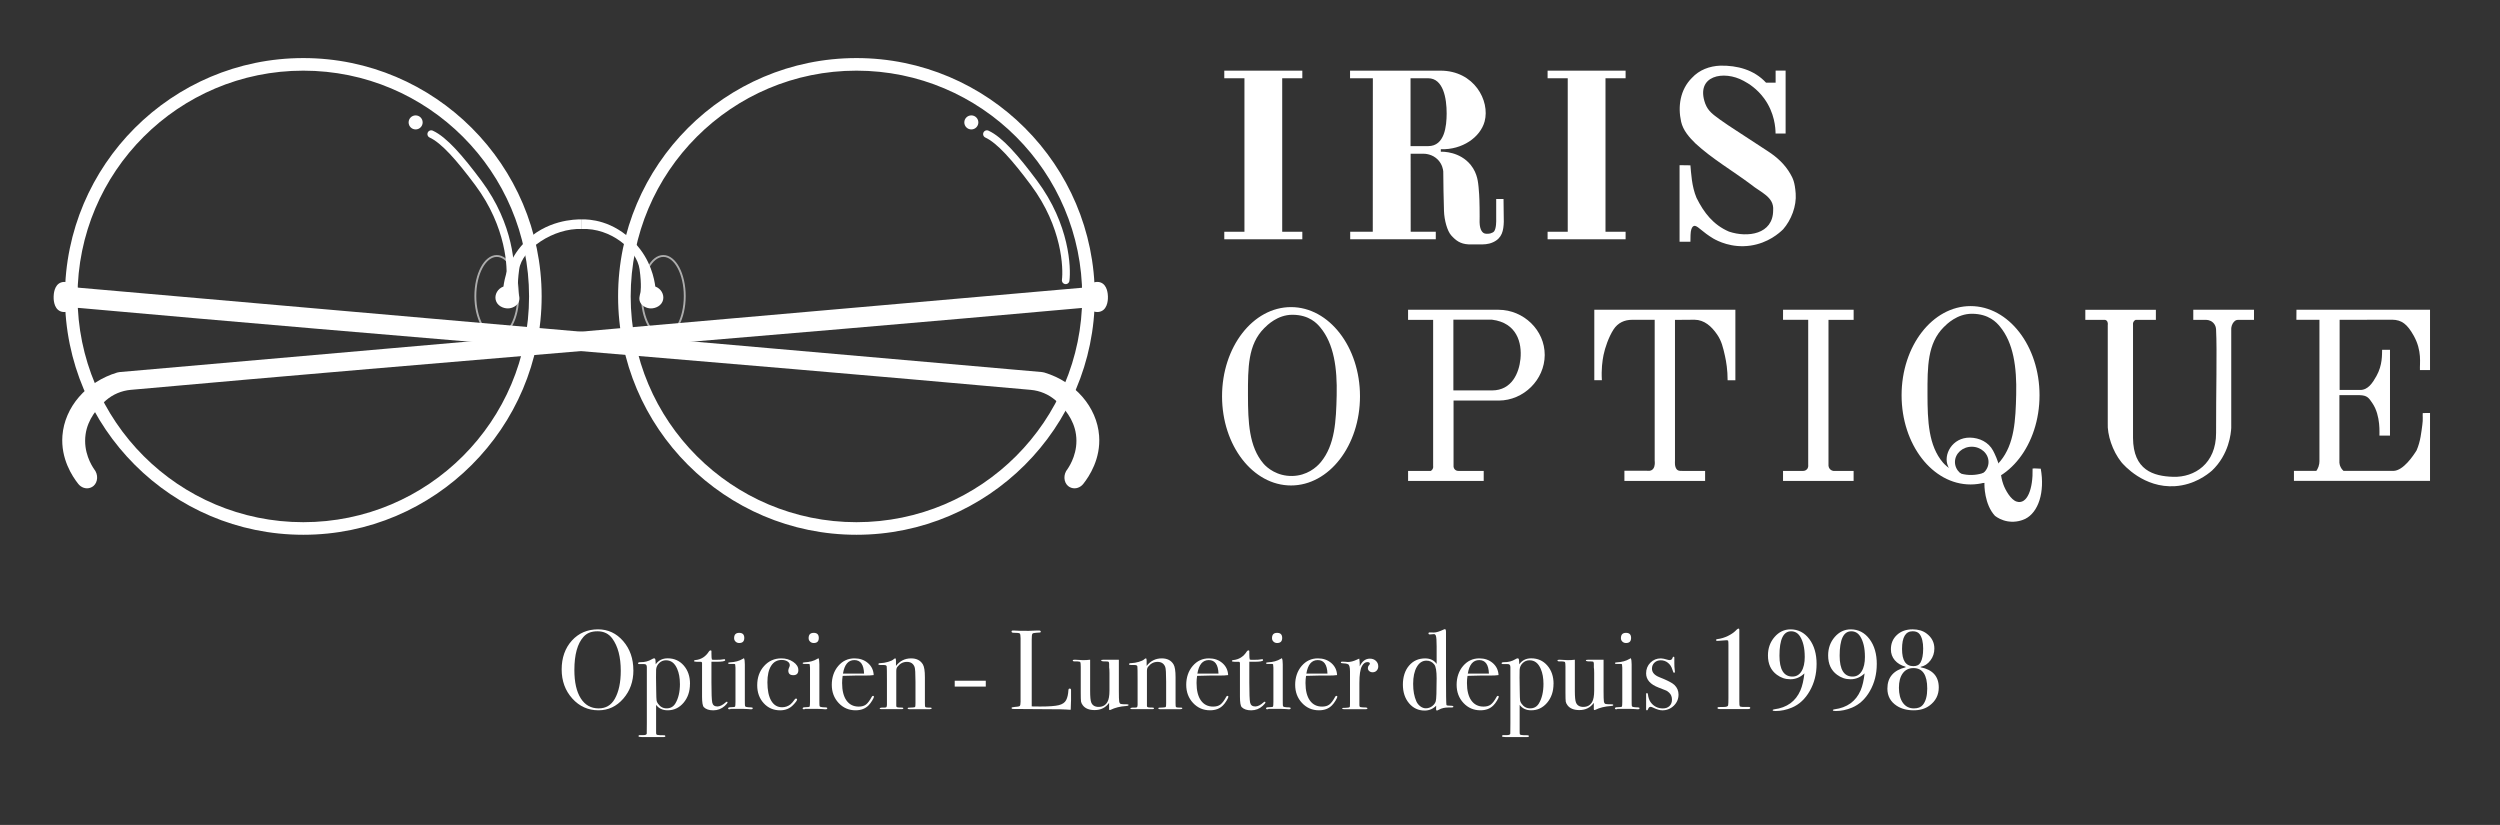 <svg id="a" xmlns="http://www.w3.org/2000/svg" width="993.17" height="327.72" viewBox="0 0 993.17 327.72"><rect x="0" y="0" width="993.17" height="327.72" fill="#333333" stroke="none"/><g id="b"><path d="M595.34,123.06h-35.96v4s9.96,0,9.96,0v57.97c.03.17.12.8-.26,1.41-.22.34-.5.54-.66.64h-9.03v3.97h30.04v-3.97h-10c-.12,0-.83.04-1.41-.51-.63-.6-.58-1.39-.57-1.5v-25.94h17.99c9.87-.04,18.18-8.27,18.23-18.09.04-9.88-8.39-17.94-18.32-17.98ZM604.03,142.61c-.55,5.44-3.35,12.49-11.31,12.49h-15.34v-28.1h15.34c9.9,1.24,11.96,9.17,11.31,15.62Z" style="fill:#fff;"></path><path d="M512.88,122c-15.13,0-27.4,15.86-27.4,35.43s12.27,35.43,27.4,35.43,27.4-15.86,27.4-35.43-12.27-35.43-27.4-35.43ZM524.68,183.63c-1.71,2.08-5.51,5.34-11.29,5.46-6.01.12-9.98-3.18-11.47-4.93-5.72-6.69-6.13-16.45-6.14-27.09-.02-11.11-.03-20.19,6.45-26.7,1.21-1.21,5.3-5.31,11.17-5.32,6.79,0,9.87,3.53,11.11,5.02,5.45,6.54,6.76,16.26,6.51,27-.24,10.2-.66,19.69-6.33,26.56Z" style="fill:#fff;"></path><path d="M633.37,123.06h56.04v28.02h-3.08c0-4.08-.54-7.41-1.07-9.75-.77-3.4-1.32-5.85-3.12-8.47-2.24-3.26-5.09-5.79-8.93-5.84-2.93.02-4.86.04-7.79.06v56c0,.36-.22,2.24.66,3.33.75.92,1.97.56,2.34.67h8.97v3.97h-32.06v-4.03h8.94c.25-.04,1.62.34,2.5-.79.85-1.11.62-2.89.59-3.15v-56.03h-9.03c-2.94.01-5.6,1.16-7.35,3.89-1.91,2.98-3.36,7.23-3.94,10.08-.47,2.34-.93,5.78-.66,10.02h-3.01v-27.98Z" style="fill:#fff;"></path><path d="M708.36,123.06h28.03v4h-9.99v57.93c.01.18.08.85.63,1.42.53.54,1.16.65,1.34.67h8.01v3.97h-28.04v-3.97h8.03c.13,0,.89-.02,1.46-.64.64-.69.52-1.57.51-1.68v-57.71h-10s.01-3.99.01-3.99Z" style="fill:#fff;"></path><path d="M782.84,121.6c-15.13,0-27.4,15.86-27.4,35.43s12.27,35.43,27.4,35.43,27.4-15.86,27.4-35.43-12.27-35.43-27.4-35.43ZM794.63,183.23c-1.71,2.08-5.51,5.34-11.29,5.46-6.01.12-9.98-3.18-11.47-4.93-5.72-6.69-6.13-16.45-6.14-27.09-.02-11.11-.03-20.19,6.45-26.7,1.21-1.21,5.3-5.31,11.17-5.32,6.79,0,9.87,3.53,11.11,5.02,5.45,6.54,6.76,16.26,6.51,27-.24,10.2-.66,19.69-6.33,26.56Z" style="fill:#fff;"></path><path d="M810.72,186.2l-2.44-.12c-.23.01-.5.03-.8.06.22,8.01-2.12,14.47-6.35,13.12-2.26-.72-4.41-4.41-5.29-6.88-1.23-3.44-.79-5.79-2.76-10.59-.49-1.19-.96-2.13-1.29-2.76-1.81-3.39-5.41-5.12-9.18-5.18-7.07-.1-10.76,6.88-8.71,11.35l.71,1.88c.71.92.94,1.04,2.17,1.94,4.54,3.33,9.77,2.98,11.59,2.76-.1.9-.05,8.64,4.2,13.18.88.65,2.63,1.77,5.13,2.17,3.29.52,5.87-.53,6.85-.99,5.28-2.64,7.85-10.65,6.18-19.94ZM783.31,189.61c-3.68,0-6.67-2.72-6.67-6.07s2.99-6.07,6.67-6.07,6.67,2.72,6.67,6.07-2.99,6.07-6.67,6.07Z" style="fill:#fff;"></path><path d="M889.29,127.06h6.15v-4h-24.12v4.02h5.04c.25,0,1.68-.02,2.84,1.11,1.2,1.17,1.18,2.67,1.18,2.91.42,8.25-.04,24.85,0,40.91.03,12.26-8.63,17.66-16.97,17.42-8-.22-15.94-2.69-16.03-15.42v-45c-.02-.15-.09-.71.26-1.26.27-.42.64-.61.79-.68h8.03v-4h-28.03v4.01h7.85c.25.05.42.15.53.24.75.57.54,1.77.53,1.82v38.91c-.24,4.65,1.85,11.1,5.41,15.56.9,1.08,8.94,10.36,21.35,9.53,7.62-.51,12.79-4.57,14.65-6.18,6.84-6.51,7.53-14.88,7.65-16.94v-38.94c-.03-.45-.03-1.56.65-2.68,1.09-1.53,1.76-1.26,2.24-1.33Z" style="fill:#fff;"></path><path d="M912.28,127.06l.03-4h53.06v23.95h-4c-.16-2.57.94-7.56-2.5-13.69-2.52-4.5-4.72-6.26-8.53-6.31-6.63.02-14.25.04-20.88.05v27.86h7.82c3.38.21,5.26-2.78,6.81-5.54,2.46-4.39,2.18-8.59,2.25-10.42h3.13v34.1h-4.19c-.07-.74.59-7.84-2.76-12.82-1.46-2.17-2.07-3.19-5.19-3.26h-7.96v26.84c.04.41.14,1.06.51,1.78.36.72.82,1.2,1.13,1.47h19.84c3.9-.1,7.83-5.95,9.19-8.16,1.6-3.67,1.86-7.3,2.27-10.06.34-2.24.06-4,.18-4.75.96-.01,1.92-.03,2.88-.04v26.98h-54.06v-3.97h8.9c.27-.39.61-.95.86-1.67.29-.84.37-1.59.37-2.1v-56.24h-9.16Z" style="fill:#fff;"></path></g><g id="c"><polygon points="614.81 28.07 645.8 28.07 645.8 31.09 637.81 31.09 637.81 92.07 645.8 92.07 645.8 95.06 614.81 95.06 614.81 92.07 622.81 92.07 622.81 31.09 614.81 31.09 614.81 28.07" style="fill:#fff;"></polygon><path d="M597.28,79.05h-2.89v7.64c.04,1.34.03,4.02-.8,5.18-.49.68-2.03,1.2-3.56.94-1.04-.18-2.16-1.34-2.24-4.53.02-1.86.04-2.54,0-5.76-.05-4.59-.28-6.88-.4-8.24-.2-1.44-.28-5.22-3.09-8.72-4.35-5.4-11.08-5.31-11.91-5.29v-.99c8.51.29,15.72-4.74,17.41-11.06,2.19-8.18-4.13-20.14-17.55-20.15h-35.92v3.02h9.06l-.03,60.98h-8.97v2.99h34v-2.99h-9.97s-.02-31-.02-31h5.06c.52,0,3.6.03,5.88,2.5,1.64,1.77,1.95,3.8,2.02,4.52.1,6.92.06,8.72.29,15.76.12,3.62,1.29,7.91,2.87,9.66,1.78,1.97,3.55,3.4,6.86,3.57h4.79c.96,0,2.89.11,5-.86,3.59-1.65,4.13-4.63,4.24-8.14.02-3.68-.13-5.35-.11-9.03ZM567.39,58.05h-7.03v-26.96h7.01c5.98,0,7.37,7.95,7.34,14.05-.03,4.88-.74,12.91-7.33,12.91Z" style="fill:#fff;"></path><polygon points="486.37 28.07 517.37 28.07 517.37 31.09 509.38 31.09 509.38 92.07 517.37 92.07 517.37 95.06 486.37 95.06 486.37 92.07 494.38 92.07 494.38 31.09 486.37 31.09 486.37 28.07" style="fill:#fff;"></polygon><path d="M708.34,91.15c3.31-3.79,5.4-9.3,5.03-14.28-.34-4.55-1.09-5.97-2.09-7.74-2.13-3.76-5.28-6.65-8.81-8.95-3.93-2.54-8.32-5.47-12.61-8.24-2.27-1.47-4.42-2.89-6.57-4.43-2.76-2.04-4.72-3.33-5.87-6.4-3.99-11.18,7.43-13.32,15.28-8.98,1.97,1.03,5.34,3.14,8.17,7.02,4.15,5.71,4.49,11.67,4.51,13.91h3.99s0-25.01,0-25.01h-3.97v4.78c-.74.04-3.08-.03-3.81.01-4.78-5.16-11.43-6.87-18.15-6.76-4.33.17-8.35,1.68-11.3,4.87-4.67,4.66-5.64,11.32-4.28,17.41.79,3.45,3.21,6.2,5.7,8.63,6.53,6.05,14.68,10.79,22,16.26,3.85,3.19,9.3,4.94,8.86,10.29-.01,9.58-10.17,10.96-17.55,8.47-6.26-2.7-9.94-7.48-12.89-13.4-1.95-4.61-2.14-9.99-2.43-12.93l-4.31-.06v30.41h4.31s.05-2.7.05-2.7c.13-3.87,1.6-3.65,1.88-3.58,1.43.4,2.76,2.35,7.16,5.01,1.68.96,7.29,3.89,14.74,2.82,7.1-1.02,11.54-5.05,12.96-6.44Z" style="fill:#fff;"></path></g><g id="d"><ellipse cx="197.35" cy="117.63" rx="8.51" ry="15.94" style="fill:none; opacity:.6; stroke:#fff; stroke-miterlimit:10; stroke-width:.75px;"></ellipse><ellipse cx="263.52" cy="117.63" rx="8.51" ry="15.94" style="fill:none; opacity:.6; stroke:#fff; stroke-miterlimit:10; stroke-width:.75px;"></ellipse><path d="M340.24,28.07c49.53,0,89.69,40.15,89.69,89.69s-40.15,89.69-89.69,89.69-89.69-40.15-89.69-89.69,40.15-89.69,89.69-89.69M340.24,23.07c-52.21,0-94.69,42.48-94.69,94.69s42.48,94.69,94.69,94.69,94.69-42.48,94.69-94.69-42.48-94.69-94.69-94.69h0Z" style="fill:#fff;"></path><circle cx="385.88" cy="48.63" r="2.79" style="fill:#fff;"></circle><path d="M392.06,53.27c5.1,2.34,11.29,9.45,18.71,19.39,12.76,17.12,13.19,33.96,12.59,38.71.6-4.74.17-21.59-12.59-38.71-7.41-9.94-13.6-17.05-18.71-19.39Z" style="fill:#fff; stroke:#fff; stroke-linejoin:round; stroke-width:3px;"></path><path d="M120.49,28.07c49.53,0,89.69,40.15,89.69,89.69s-40.15,89.69-89.69,89.69S30.8,167.29,30.8,117.75,70.95,28.07,120.49,28.07M120.49,23.07c-52.21,0-94.69,42.48-94.69,94.69s42.48,94.69,94.69,94.69,94.69-42.48,94.69-94.69S172.7,23.07,120.49,23.07h0Z" style="fill:#fff;"></path><circle cx="165.12" cy="48.63" r="2.79" style="fill:#fff;"></circle><path d="M171.3,53.27c5.1,2.34,11.29,9.45,18.71,19.39,12.76,17.12,13.19,33.96,12.59,38.71.6-4.74.17-21.59-12.59-38.71-7.41-9.94-13.6-17.05-18.71-19.39Z" style="fill:none; stroke:#fff; stroke-linejoin:round; stroke-width:3px;"></path><path d="M35.85,193.78c-1.72.6-3.62-.1-4.75-1.53-2.41-3.04-7-10.03-6.3-19.16.86-11.33,9.5-21.41,21.77-25.1.3-.09.62-.15.94-.18l382.61-33.52c.88-.08,1.74-.38,2.42-.95,1.41-1.2,3.19-1.66,4.68-1.13,2.76.98,2.89,4.78,2.92,5.54.02.57.16,4.78-2.74,5.93-1.38.55-3.03.25-4.44-.7-.84-.56-1.87-.75-2.88-.66-126.31,11.36-251.83,21.21-378.13,32.55-3.64.33-7.09,1.78-9.85,4.17-3.39,2.93-7.26,7.51-8.1,13.52-.99,7,2.38,12.33,3.35,13.76,1.8,2.19,1.54,5.21-.18,6.71-.38.33-.82.58-1.3.74Z" style="fill:#fff;"></path><path d="M425.59,193.78c1.72.6,3.62-.1,4.75-1.53,2.41-3.04,7-10.03,6.3-19.16-.86-11.33-9.5-21.41-21.77-25.1-.3-.09-.62-.15-.94-.18L31.33,114.3c-.88-.08-1.74-.38-2.42-.95-1.41-1.2-3.19-1.66-4.68-1.13-2.76.98-2.89,4.78-2.92,5.54-.02.57-.16,4.78,2.74,5.93,1.38.55,3.03.25,4.44-.7.84-.56,1.87-.75,2.88-.66,126.31,11.36,251.83,21.21,378.13,32.55,3.64.33,7.09,1.78,9.85,4.17,3.39,2.93,7.26,7.51,8.1,13.52.99,7-2.38,12.33-3.35,13.76-1.8,2.19-1.54,5.21.18,6.71.38.33.82.58,1.3.74Z" style="fill:#fff;"></path><path d="M231.17,87.15c-2.81-.04-14.29.2-23.04,9.39-6.38,6.71-7.75,14.46-8.12,17.29-2.29.82-3.58,3.16-3.09,5.29.54,2.36,3,3.42,4.85,3.4,1.69-.01,3.51-.93,4.24-2.43.64-1.34.19-2.66-.09-3.88,0,0-.58-2.57.34-9.25,1.1-7.92,13.62-16.46,24.9-15.99v-3.83Z" style="fill:#fff;"></path><path d="M231.17,87.15c2.81-.04,12.29.2,21.04,9.39,6.38,6.71,7.75,14.46,8.12,17.29,2.29.82,3.58,3.16,3.09,5.29-.54,2.36-3,3.42-4.85,3.4-1.69-.01-3.51-.93-4.24-2.43-.64-1.34-.19-2.66.09-3.88,0,0,.58-2.57-.34-9.25-1.1-7.92-11.62-16.46-22.9-15.99v-3.83Z" style="fill:#fff;"></path></g><path d="M251.63,266.26c0,4.46-1.34,8.22-4.02,11.3s-5.96,4.62-9.85,4.62c-4.13,0-7.6-1.56-10.41-4.69-2.81-3.12-4.22-6.97-4.22-11.55s1.35-8.48,4.06-11.46c2.71-2.97,6.17-4.46,10.38-4.46,3.98,0,7.31,1.56,10,4.67,2.69,3.11,4.04,6.97,4.04,11.57ZM246.61,266.49c0-5.49-1.12-9.76-3.36-12.82-1.41-1.92-3.36-2.88-5.88-2.88s-4.25.74-5.56,2.2c-2.42,2.7-3.63,7.09-3.63,13.18,0,4.83.84,8.58,2.53,11.25,1.69,2.67,4.06,4,7.11,4,2.84,0,4.98-1.26,6.41-3.78,1.58-2.79,2.38-6.51,2.38-11.16Z" style="fill:#fff;"></path><path d="M274.1,271.69c0,2.99-.85,5.49-2.54,7.49-1.7,2-3.8,3-6.32,3-1.98,0-3.51-.72-4.59-2.15v10.45c0,.66.02,1.05.07,1.17.04.12.19.22.43.31.45.09,1.33.13,2.63.13.36,0,.54.13.54.4,0,.21-.19.31-.58.31h-8.79c-.87,0-1.3-.11-1.3-.33,0-.29.18-.43.54-.43h1.35c.87,0,1.33-.2,1.39-.58.03-.18.04-1.55.04-4.13v-22.34c0-.84-.4-1.23-1.21-1.17h-1.88c-.27,0-.4-.11-.4-.33,0-.29.33-.43.99-.43,1.64.03,3.14-.36,4.49-1.17.39-.24.69-.36.9-.36.24,0,.4.11.47.34.07.22.13.91.16,2.04,1.11-1.58,2.69-2.38,4.75-2.38,2.6,0,4.73.95,6.39,2.85s2.49,4.33,2.49,7.29ZM270.11,271.71c0-2.34-.36-4.33-1.08-5.98-.96-2.28-2.45-3.42-4.46-3.42-1.05,0-1.95.37-2.7,1.1-.75.73-1.16,1.63-1.22,2.67-.06,1.32-.04,4.09.04,8.32.03,2.13.07,3.41.14,3.84.06.43.25.88.59,1.33.87,1.23,2,1.84,3.38,1.84,1.56,0,2.73-.66,3.52-1.98,1.2-2.01,1.8-4.59,1.8-7.73Z" style="fill:#fff;"></path><path d="M289.04,279c0,.27-.37.75-1.12,1.44-1.29,1.17-2.81,1.75-4.58,1.75-1.65,0-2.89-.42-3.72-1.25-.48-.48-.72-1.88-.72-4.21v-13.34c-.03-.3-.19-.46-.49-.49h-1.7c-.66,0-.99-.1-.99-.31s.16-.33.49-.36c2.32-.21,4.13-1.36,5.44-3.45.18-.27.4-.41.67-.41.21,0,.31.1.31.31v.94c0,1.26.06,2.06.18,2.42.27.06.72.09,1.35.09,1.64,0,2.74-.07,3.27-.22.12-.03.22-.04.31-.04.24,0,.36.13.36.39,0,.43-1.21.64-3.63.64h-1.84v8.3c0,4.19.1,6.81.31,7.87.21,1.06.9,1.59,2.06,1.59.99,0,2.09-.55,3.32-1.66.12-.15.25-.22.4-.22.21,0,.31.08.31.22Z" style="fill:#fff;"></path><path d="M299.04,281.38c0,.27-.25.4-.76.4.03,0-.33-.03-1.08-.09-.9-.06-1.65-.09-2.24-.09h-4.67c-.15.12-.33.18-.54.18-.33,0-.49-.11-.49-.33,0-.32.3-.48.9-.48,1.14-.03,1.76-.11,1.86-.25.1-.13.16-.75.16-1.86v-13.59c-.03-.75-.07-1.19-.11-1.32-.04-.13-.23-.2-.56-.2h-1.75c-.33,0-.49-.1-.49-.31,0-.18.25-.29.75-.31,1.98-.09,3.67-.55,5.09-1.4l.44-.26c.24.45.35,1.27.35,2.46,0-.06,0,.09,0,.45v13.96c0,1.19.02,1.89.07,2.1s.2.34.47.4c.45.12,1.11.18,1.97.18.42,0,.63.12.63.36ZM295.68,253.43c0,1.35-.67,2.02-2.02,2.02-.57,0-1.05-.19-1.44-.56-.39-.37-.58-.83-.58-1.37,0-1.41.67-2.11,2.02-2.11s2.02.67,2.02,2.02Z" style="fill:#fff;"></path><path d="M317.16,266.17c0,1.38-.67,2.06-2.02,2.06s-1.97-.63-1.97-1.88c0-.33.15-.82.45-1.48.09-.21.13-.42.13-.63,0-.6-.31-1.09-.92-1.48-.61-.39-1.38-.58-2.31-.58-1.79,0-3.18.78-4.17,2.33-.99,1.56-1.48,3.74-1.48,6.55,0,3.17.51,5.61,1.52,7.33s2.45,2.58,4.31,2.58c1.26,0,2.38-.39,3.36-1.17.45-.36,1.03-1.05,1.75-2.06.15-.15.28-.22.4-.22.3,0,.45.12.45.36,0,.39-.52,1.12-1.57,2.2-1.35,1.41-3.07,2.11-5.16,2.11-2.63,0-4.81-.94-6.53-2.83-1.72-1.88-2.58-4.26-2.58-7.13,0-3.08.91-5.63,2.74-7.65,1.82-2.02,4.11-3.03,6.86-3.03,1.76,0,3.33.46,4.69,1.39,1.36.93,2.04,2,2.04,3.23Z" style="fill:#fff;"></path><path d="M328.65,281.38c0,.27-.25.4-.76.4.03,0-.33-.03-1.08-.09-.9-.06-1.65-.09-2.24-.09h-4.67c-.15.12-.33.18-.54.18-.33,0-.49-.11-.49-.33,0-.32.3-.48.9-.48,1.14-.03,1.76-.11,1.86-.25.1-.13.16-.75.16-1.86v-13.59c-.03-.75-.07-1.19-.11-1.32-.04-.13-.23-.2-.56-.2h-1.75c-.33,0-.49-.1-.49-.31,0-.18.25-.29.75-.31,1.98-.09,3.67-.55,5.09-1.4l.44-.26c.24.45.35,1.27.35,2.46,0-.06,0,.09,0,.45v13.96c0,1.19.02,1.89.07,2.1s.2.34.47.4c.45.12,1.11.18,1.97.18.42,0,.63.12.63.36ZM325.28,253.43c0,1.35-.67,2.02-2.02,2.02-.57,0-1.05-.19-1.44-.56-.39-.37-.58-.83-.58-1.37,0-1.41.67-2.11,2.02-2.11s2.02.67,2.02,2.02Z" style="fill:#fff;"></path><path d="M347.17,276.76c0,.3-.23.83-.7,1.59-.46.76-.94,1.38-1.41,1.86-1.29,1.32-3.01,1.97-5.16,1.97-2.69,0-4.94-.97-6.75-2.92-1.81-1.94-2.71-4.35-2.71-7.22s.86-5.49,2.58-7.49c1.72-2,3.86-3,6.44-3,2.12,0,3.9.62,5.34,1.86,1.44,1.24,2.2,2.83,2.29,4.78-.96.15-2.23.21-3.81.18h-3.14c-.21,0-2,.04-5.38.13-.15.98-.22,1.92-.22,2.82,0,3.01.58,5.33,1.73,6.95,1.15,1.62,2.77,2.44,4.87,2.44,1.2,0,2.15-.27,2.87-.81.72-.54,1.49-1.57,2.33-3.1.12-.24.28-.36.49-.36.24,0,.36.1.36.31ZM343.27,267.61c-.12-3.59-1.41-5.38-3.86-5.38s-3.93,1.79-4.53,5.38h8.39Z" style="fill:#fff;"></path><path d="M370.09,281.4c0,.22-.22.33-.67.33h-8.25c-.39,0-.58-.1-.58-.31,0-.15.08-.24.25-.27.16-.03.74-.06,1.73-.09.57-.03.9-.11.99-.25.09-.13.13-.62.13-1.45v-8.59c0-3.25-.12-5.19-.36-5.82-.51-1.34-1.52-2.01-3.05-2.01s-2.75.66-3.77,1.97c-.3.39-.45.92-.45,1.61v13.96c0,.36.32.55.96.58l1.37.04c.3,0,.46.1.46.31s-.18.31-.54.31h-8.16c-.45,0-.67-.09-.67-.27s.27-.3.81-.35h1.12c.45,0,.72-.1.81-.31l.13-.67v-9.75c0-3.4-.03-5.28-.09-5.64-.06-.36-.43-.54-1.12-.54h-1.3c-.6,0-.9-.11-.9-.33,0-.29.31-.43.94-.43.9-.03,1.87-.19,2.92-.49,1.05-.3,1.78-.64,2.2-1.03.27-.24.48-.36.63-.36.21,0,.31.28.31.85v2.15c1.55-2,3.56-3,6.01-3,2.15,0,3.71.79,4.67,2.38.54.9.81,2.6.81,5.11v10.23c0,.96.04,1.48.13,1.57.18.18.61.27,1.3.27h.81c.3,0,.45.1.45.29Z" style="fill:#fff;"></path><path d="M391.62,272.76h-12.34v-2.33h12.34v2.33Z" style="fill:#fff;"></path><path d="M425.49,278.1c0,.78-.04,2.06-.13,3.86h-.49c-.18,0-.61-.03-1.3-.09-.69-.06-1.46-.09-2.33-.09l-18.63-.13c-.51,0-.76-.13-.76-.4,0-.21.4-.34,1.21-.4,1.14-.06,1.82-.19,2.04-.38.22-.19.34-.75.34-1.68v-25.21c0-1.11-.11-1.75-.34-1.93-.22-.18-1.02-.27-2.4-.27-.57,0-.85-.16-.85-.49,0-.27.18-.4.54-.4h.4c.99.09,2.94.13,5.88.13.27,0,.79-.02,1.57-.07.78-.04,1.42-.07,1.93-.07h.49c.54,0,.81.15.81.45,0,.18-.08.29-.25.34-.17.04-.68.08-1.55.11-.87.03-1.38.17-1.55.43-.17.25-.25,1.04-.25,2.36v26.47c.81.03,1.93.04,3.36.04,3.5,0,5.97-.18,7.4-.54,1.44-.36,2.41-1.03,2.92-2.02.51-.99.81-2.32.9-3.99.03-.39.2-.58.52-.58.37,0,.54.22.52.67v3.9Z" style="fill:#fff;"></path><path d="M448.32,280.12c0,.21-.33.33-.99.36-2.33.15-4.38.66-6.14,1.52-.12.06-.22.09-.31.09-.18,0-.27-.12-.27-.36v-2.51c-1.37,1.91-3.28,2.87-5.74,2.87-2.2,0-3.77-.64-4.72-1.92-.39-.53-.62-1.02-.69-1.47-.07-.45-.11-1.65-.11-3.61v-10.2c0-1.04-.06-1.65-.18-1.83-.12-.18-.52-.28-1.21-.31h-.58c-.81.06-1.21-.06-1.21-.36,0-.21.25-.31.76-.31.54,0,1.32.04,2.33.12.51.04.81.06.9.06,1.05,0,2.02-.06,2.92-.18v12.46c0,2.29.15,3.81.45,4.55.48,1.16,1.45,1.74,2.92,1.74,1.58,0,2.75-.65,3.5-1.96.54-.95.81-2.47.81-4.55v-6.92c0-1.01-.04-1.77-.13-2.28v-1.47c-.03-.45-.13-.71-.29-.78-.16-.07-.5-.11-1.01-.11-1.26.03-1.88-.1-1.88-.4,0-.18.31-.27.94-.27h6.1v12.51c0,2.15.04,3.51.13,4.08.09.57.32.9.69.99s1.21.13,2.51.13c.36,0,.53.1.53.31Z" style="fill:#fff;"></path><path d="M469.67,281.4c0,.22-.22.33-.67.33h-8.25c-.39,0-.58-.1-.58-.31,0-.15.08-.24.25-.27.16-.03.74-.06,1.73-.09.57-.03.9-.11.99-.25.09-.13.13-.62.13-1.45v-8.59c0-3.25-.12-5.19-.36-5.82-.51-1.34-1.53-2.01-3.05-2.01s-2.75.66-3.77,1.97c-.3.39-.45.92-.45,1.61v13.96c0,.36.32.55.96.58l1.37.04c.3,0,.46.1.46.31s-.18.31-.54.31h-8.16c-.45,0-.67-.09-.67-.27s.27-.3.81-.35h1.12c.45,0,.72-.1.81-.31l.13-.67v-9.75c0-3.4-.03-5.28-.09-5.64-.06-.36-.43-.54-1.12-.54h-1.3c-.6,0-.9-.11-.9-.33,0-.29.31-.43.94-.43.9-.03,1.87-.19,2.92-.49s1.78-.64,2.2-1.03c.27-.24.48-.36.63-.36.21,0,.31.28.31.85v2.15c1.55-2,3.56-3,6.01-3,2.15,0,3.71.79,4.67,2.38.54.9.81,2.6.81,5.11v10.23c0,.96.04,1.48.13,1.57.18.18.61.27,1.3.27h.81c.3,0,.45.1.45.29Z" style="fill:#fff;"></path><path d="M487.98,276.76c0,.3-.23.83-.7,1.59-.46.76-.93,1.38-1.41,1.86-1.29,1.32-3,1.97-5.16,1.97-2.69,0-4.94-.97-6.75-2.92-1.81-1.94-2.71-4.35-2.71-7.22s.86-5.49,2.58-7.49c1.72-2,3.87-3,6.44-3,2.12,0,3.9.62,5.34,1.86,1.43,1.24,2.2,2.83,2.29,4.78-.96.15-2.23.21-3.81.18h-3.14c-.21,0-2,.04-5.38.13-.15.98-.22,1.92-.22,2.82,0,3.01.58,5.33,1.73,6.95s2.77,2.44,4.87,2.44c1.2,0,2.15-.27,2.87-.81.72-.54,1.5-1.57,2.33-3.1.12-.24.28-.36.49-.36.24,0,.36.1.36.31ZM484.07,267.61c-.12-3.59-1.41-5.38-3.86-5.38s-3.93,1.79-4.53,5.38h8.39Z" style="fill:#fff;"></path><path d="M502.73,279c0,.27-.37.75-1.12,1.44-1.29,1.17-2.81,1.75-4.58,1.75-1.64,0-2.89-.42-3.72-1.25-.48-.48-.72-1.88-.72-4.21v-13.34c-.03-.3-.2-.46-.49-.49h-1.71c-.66,0-.99-.1-.99-.31s.16-.33.49-.36c2.32-.21,4.13-1.36,5.44-3.45.18-.27.4-.41.67-.41.21,0,.31.1.31.31v.94c0,1.26.06,2.06.18,2.42.27.06.72.09,1.35.09,1.64,0,2.74-.07,3.27-.22.12-.03.22-.04.31-.04.24,0,.36.13.36.39,0,.43-1.21.64-3.63.64h-1.84v8.3c0,4.19.1,6.81.31,7.87.21,1.06.9,1.59,2.06,1.59.99,0,2.09-.55,3.32-1.66.12-.15.25-.22.4-.22.21,0,.31.08.31.22Z" style="fill:#fff;"></path><path d="M512.74,281.38c0,.27-.25.4-.76.4.03,0-.33-.03-1.08-.09-.9-.06-1.65-.09-2.24-.09h-4.67c-.15.12-.33.18-.54.18-.33,0-.49-.11-.49-.33,0-.32.3-.48.9-.48,1.14-.03,1.76-.11,1.86-.25.1-.13.16-.75.16-1.86v-13.59c-.03-.75-.07-1.19-.11-1.32-.04-.13-.23-.2-.56-.2h-1.75c-.33,0-.49-.1-.49-.31,0-.18.25-.29.75-.31,1.98-.09,3.67-.55,5.09-1.4l.44-.26c.24.45.35,1.27.35,2.46,0-.06,0,.09,0,.45v13.96c0,1.19.02,1.89.07,2.1s.2.34.47.4c.45.12,1.11.18,1.97.18.42,0,.63.12.63.36ZM509.37,253.43c0,1.35-.67,2.02-2.02,2.02-.57,0-1.05-.19-1.44-.56s-.58-.83-.58-1.37c0-1.41.67-2.11,2.02-2.11s2.02.67,2.02,2.02Z" style="fill:#fff;"></path><path d="M531.26,276.76c0,.3-.23.83-.7,1.59-.46.76-.93,1.38-1.41,1.86-1.29,1.32-3,1.97-5.16,1.97-2.69,0-4.94-.97-6.75-2.92-1.81-1.94-2.71-4.35-2.71-7.22s.86-5.49,2.58-7.49c1.72-2,3.87-3,6.44-3,2.12,0,3.9.62,5.34,1.86,1.43,1.24,2.2,2.83,2.29,4.78-.96.15-2.23.21-3.81.18h-3.14c-.21,0-2,.04-5.38.13-.15.98-.22,1.92-.22,2.82,0,3.01.58,5.33,1.73,6.95s2.77,2.44,4.87,2.44c1.2,0,2.15-.27,2.87-.81.72-.54,1.5-1.57,2.33-3.1.12-.24.28-.36.49-.36.24,0,.36.1.36.31ZM527.36,267.61c-.12-3.59-1.41-5.38-3.86-5.38s-3.93,1.79-4.53,5.38h8.39Z" style="fill:#fff;"></path><path d="M547.54,264.69c0,.69-.21,1.26-.63,1.71-.42.45-.96.67-1.61.67-.54,0-.99-.16-1.35-.47-.36-.31-.54-.71-.54-1.19,0-.42.13-.78.4-1.08s.4-.51.4-.63c0-.45-.33-.67-.99-.67-.84,0-1.56.52-2.15,1.56-.69,1.22-1.03,3.48-1.03,6.79v8.84c0,.36.13.58.38.67.25.09,1.02.15,2.31.18.33.06.49.18.49.36,0,.21-.2.31-.58.31h-8.7c-.48,0-.72-.09-.72-.27s.19-.27.58-.27h.63c1.02,0,1.62-.12,1.79-.36.06-.12.09-.68.09-1.67v-12.4c0-1.65-.25-2.61-.74-2.86-.49-.26-1.28-.4-2.35-.43-.36,0-.54-.1-.54-.31s.15-.31.45-.31h.31c.45,0,.9.02,1.35.07.45.04.64.07.58.07,1.11,0,2.33-.31,3.68-.94l.58-.27.36-.13c.12.72.18,1.44.18,2.15v.9c.96-2.03,2.3-3.05,4.04-3.05.96,0,1.75.29,2.38.87.63.58.94,1.31.94,2.18Z" style="fill:#fff;"></path><path d="M577.37,280.75c0,.21-.21.31-.63.31h-1.35c-1.47,0-2.71.29-3.72.87-.42.23-.67.35-.76.35-.27,0-.4-.18-.4-.54l.04-1.39c-1.29,1.29-2.81,1.93-4.58,1.93-2.51,0-4.58-.97-6.21-2.91-1.63-1.94-2.44-4.41-2.44-7.41s.81-5.6,2.44-7.52,3.76-2.88,6.39-2.88c2.03,0,3.56.73,4.58,2.2v-7c0-2.27-.1-3.68-.31-4.22-.18-.45-.44-.66-.8-.63-.86.09-1.37.13-1.55.13-.38,0-.58-.13-.58-.4s.16-.4.49-.4l1.61.04c.89.03,2.26-.39,4.1-1.26.12-.06.22-.09.31-.09.3,0,.45.36.45,1.08v17.67c0,7.09.06,10.89.18,11.39.06.21.76.31,2.11.31.42,0,.63.12.63.36ZM570.73,269.49c0-2.87-.31-4.71-.94-5.52-.81-1.02-1.84-1.52-3.09-1.52-1.62,0-2.9.84-3.86,2.51-.96,1.67-1.44,3.92-1.44,6.73s.42,4.99,1.26,6.91c.36.81.89,1.47,1.59,2,.7.52,1.43.78,2.17.78.93,0,1.76-.28,2.51-.83.75-.55,1.23-1.22,1.46-2,.22-.78.34-3.8.34-9.06Z" style="fill:#fff;"></path><path d="M595.4,276.76c0,.3-.23.83-.7,1.59-.46.76-.93,1.38-1.41,1.86-1.29,1.32-3,1.97-5.16,1.97-2.69,0-4.94-.97-6.75-2.92-1.81-1.94-2.71-4.35-2.71-7.22s.86-5.49,2.58-7.49c1.72-2,3.87-3,6.44-3,2.12,0,3.9.62,5.34,1.86,1.43,1.24,2.2,2.83,2.29,4.78-.96.15-2.23.21-3.81.18h-3.14c-.21,0-2,.04-5.38.13-.15.98-.22,1.92-.22,2.82,0,3.01.58,5.33,1.73,6.95s2.77,2.44,4.87,2.44c1.2,0,2.15-.27,2.87-.81.72-.54,1.5-1.57,2.33-3.1.12-.24.28-.36.49-.36.24,0,.36.1.36.31ZM591.5,267.61c-.12-3.59-1.41-5.38-3.86-5.38s-3.93,1.79-4.53,5.38h8.39Z" style="fill:#fff;"></path><path d="M617.16,271.69c0,2.99-.85,5.49-2.54,7.49-1.7,2-3.8,3-6.32,3-1.98,0-3.51-.72-4.59-2.15v10.45c0,.66.02,1.05.07,1.17.04.12.19.22.43.31.45.09,1.33.13,2.63.13.36,0,.54.13.54.4,0,.21-.2.31-.58.31h-8.79c-.87,0-1.3-.11-1.3-.33,0-.29.18-.43.54-.43h1.35c.87,0,1.33-.2,1.39-.58.03-.18.04-1.55.04-4.13v-22.34c0-.84-.4-1.23-1.21-1.17h-1.88c-.27,0-.4-.11-.4-.33,0-.29.33-.43.99-.43,1.64.03,3.14-.36,4.49-1.17.39-.24.69-.36.9-.36.24,0,.4.11.47.34.07.22.13.91.16,2.04,1.11-1.58,2.69-2.38,4.75-2.38,2.6,0,4.73.95,6.39,2.85,1.66,1.9,2.49,4.33,2.49,7.29ZM613.17,271.71c0-2.34-.36-4.33-1.08-5.98-.96-2.28-2.45-3.42-4.46-3.42-1.05,0-1.95.37-2.71,1.1-.75.73-1.16,1.63-1.22,2.67-.06,1.32-.04,4.09.04,8.32.03,2.13.08,3.41.14,3.84s.25.88.59,1.33c.87,1.23,2,1.84,3.38,1.84,1.56,0,2.73-.66,3.52-1.98,1.2-2.01,1.8-4.59,1.8-7.73Z" style="fill:#fff;"></path><path d="M640.89,280.12c0,.21-.33.33-.99.36-2.33.15-4.38.66-6.15,1.52-.12.06-.22.09-.31.09-.18,0-.27-.12-.27-.36v-2.51c-1.37,1.91-3.28,2.87-5.74,2.87-2.19,0-3.77-.64-4.72-1.92-.39-.53-.62-1.02-.69-1.47-.07-.45-.11-1.65-.11-3.61v-10.2c0-1.04-.06-1.65-.18-1.83-.12-.18-.52-.28-1.21-.31h-.58c-.81.06-1.21-.06-1.21-.36,0-.21.25-.31.76-.31.54,0,1.32.04,2.33.12.51.04.81.06.9.06,1.05,0,2.02-.06,2.92-.18v12.46c0,2.29.15,3.81.45,4.55.48,1.16,1.45,1.74,2.92,1.74,1.58,0,2.75-.65,3.5-1.96.54-.95.81-2.47.81-4.55v-6.92c0-1.01-.04-1.77-.13-2.28v-1.47c-.03-.45-.13-.71-.29-.78-.17-.07-.5-.11-1.01-.11-1.26.03-1.88-.1-1.88-.4,0-.18.31-.27.94-.27h6.1v12.51c0,2.15.04,3.51.13,4.08.09.57.32.9.69.99s1.21.13,2.51.13c.35,0,.53.1.53.31Z" style="fill:#fff;"></path><path d="M651.34,281.38c0,.27-.25.4-.76.4.03,0-.33-.03-1.08-.09-.9-.06-1.65-.09-2.24-.09h-4.67c-.15.12-.33.18-.54.18-.33,0-.49-.11-.49-.33,0-.32.3-.48.9-.48,1.14-.03,1.76-.11,1.86-.25.1-.13.16-.75.16-1.86v-13.59c-.03-.75-.07-1.19-.11-1.32-.04-.13-.23-.2-.56-.2h-1.75c-.33,0-.49-.1-.49-.31,0-.18.25-.29.75-.31,1.98-.09,3.67-.55,5.09-1.4l.44-.26c.24.45.35,1.27.35,2.46,0-.06,0,.09,0,.45v13.96c0,1.19.02,1.89.07,2.1s.2.34.47.4c.45.12,1.11.18,1.97.18.42,0,.63.12.63.36ZM647.98,253.43c0,1.35-.67,2.02-2.02,2.02-.57,0-1.05-.19-1.44-.56s-.58-.83-.58-1.37c0-1.41.67-2.11,2.02-2.11s2.02.67,2.02,2.02Z" style="fill:#fff;"></path><path d="M666.82,275.94c0,1.74-.63,3.21-1.89,4.43-1.26,1.21-2.77,1.82-4.52,1.82-1.01,0-2.24-.36-3.7-1.08-.39-.21-.73-.31-1.02-.31-.42,0-.73.29-.94.85-.12.36-.28.54-.49.54s-.31-.12-.31-.36v-6.01c0-.33.1-.49.31-.49.24,0,.37.17.4.5.18,1.39.57,2.47,1.17,3.25,1.2,1.57,2.8,2.35,4.8,2.35,1.08,0,1.94-.31,2.6-.94.66-.63.99-1.47.99-2.52,0-1.17-.37-2.1-1.12-2.79-.42-.39-.8-.67-1.14-.83-.34-.16-1.35-.56-3.03-1.19-3.32-1.26-4.98-3.15-4.98-5.66,0-1.68.56-3.09,1.69-4.23,1.13-1.14,2.52-1.71,4.18-1.71.59,0,1.48.18,2.67.54.3.09.56.13.8.13.62,0,1.01-.3,1.16-.9.09-.3.22-.45.4-.45.21,0,.31.12.31.36v2.15c-.03.72.04,1.87.22,3.45v.09c0,.24-.12.36-.36.36-.18,0-.4-.45-.67-1.36-.33-1.09-.9-1.96-1.73-2.62-.82-.66-1.77-1-2.85-1-1.02,0-1.85.31-2.51.94-.66.63-.99,1.42-.99,2.38,0,1.5,1,2.64,3.01,3.42,3.11,1.23,5.08,2.25,5.92,3.06,1.08,1.05,1.62,2.32,1.62,3.82Z" style="fill:#fff;"></path><path d="M695.3,281.29c0,.27-.33.4-.98.4h-10.95c-.72,0-1.07-.13-1.07-.4s.21-.4.63-.4c.66,0,1.36-.02,2.11-.04.93-.03,1.43-.26,1.5-.69.07-.43.11-1.37.11-2.8v-21.05c0-.95-.03-1.52-.09-1.7-.06-.18-.27-.27-.63-.27-.15,0-1.13.07-2.94.22-.36.03-.6.04-.72.04-.36,0-.54-.1-.54-.31,0-.24.18-.37.54-.4,1.4-.15,2.81-.58,4.24-1.28,1.43-.7,2.57-1.53,3.44-2.49.33-.27.55-.4.67-.4.24,0,.36.15.36.45v28.48c0,1.08.05,1.71.16,1.88.1.18.47.28,1.1.31h2.47c.42,0,.63.15.63.45Z" style="fill:#fff;"></path><path d="M721.67,263.84c0,3.92-.9,7.47-2.71,10.65-1.81,3.18-4.18,5.39-7.11,6.62-2.15.9-4.31,1.35-6.46,1.35-.78,0-1.17-.11-1.17-.31,0-.18.21-.3.63-.36,5.05-.66,8.52-3.17,10.41-7.54.75-1.76,1.27-4.01,1.57-6.73-1.64,1.56-3.5,2.33-5.56,2.33s-3.77-.6-5.38-1.79c-2.36-1.73-3.54-4.29-3.54-7.67,0-2.87.88-5.32,2.62-7.33s3.86-3.03,6.35-3.03c3.05,0,5.54,1.29,7.47,3.86,1.93,2.57,2.89,5.89,2.89,9.96ZM716.96,260.88c0-3.41-.63-6.1-1.88-8.07-.87-1.35-2.05-2.02-3.54-2.02-3.08,0-4.62,3.23-4.62,9.69,0,5.53,1.72,8.3,5.16,8.3,1.53,0,2.72-.7,3.59-2.09s1.3-3.33,1.3-5.81Z" style="fill:#fff;"></path><path d="M745.58,263.84c0,3.92-.9,7.47-2.71,10.65-1.81,3.18-4.18,5.39-7.11,6.62-2.15.9-4.31,1.35-6.46,1.35-.78,0-1.17-.11-1.17-.31,0-.18.21-.3.63-.36,5.05-.66,8.52-3.17,10.41-7.54.75-1.76,1.27-4.01,1.57-6.73-1.64,1.56-3.5,2.33-5.56,2.33s-3.77-.6-5.38-1.79c-2.36-1.73-3.54-4.29-3.54-7.67,0-2.87.88-5.32,2.62-7.33s3.86-3.03,6.35-3.03c3.05,0,5.54,1.29,7.47,3.86,1.93,2.57,2.89,5.89,2.89,9.96ZM740.87,260.88c0-3.41-.63-6.1-1.88-8.07-.87-1.35-2.05-2.02-3.54-2.02-3.08,0-4.62,3.23-4.62,9.69,0,5.53,1.72,8.3,5.16,8.3,1.53,0,2.72-.7,3.59-2.09s1.3-3.33,1.3-5.81Z" style="fill:#fff;"></path><path d="M770.21,273.12c0,2.99-1.24,5.4-3.72,7.22-1.68,1.23-3.75,1.84-6.24,1.84-2.66,0-4.91-.6-6.73-1.79-2.48-1.62-3.72-3.89-3.72-6.82,0-4.46,2.41-7.28,7.22-8.48v-.22c-1.83-.51-3.25-1.37-4.28-2.58s-1.55-2.65-1.55-4.33c0-2.33.8-4.24,2.4-5.72,1.6-1.48,3.67-2.22,6.21-2.22,2.24,0,4.08.54,5.52,1.62,2.09,1.55,3.14,3.56,3.14,6.01,0,1.76-.52,3.34-1.57,4.73s-2.35,2.24-3.9,2.53l.04.18c4.78.96,7.18,3.63,7.18,8.03ZM765.63,273.55c0-5.43-1.82-8.14-5.47-8.14-1.82,0-3.25.69-4.26,2.08-1.02,1.39-1.52,3.3-1.52,5.75s.53,4.53,1.59,5.99,2.52,2.19,4.37,2.19c1.58,0,2.75-.45,3.5-1.34,1.2-1.43,1.79-3.61,1.79-6.53ZM764.02,257.76c0-2.65-.48-4.61-1.44-5.86-.57-.75-1.48-1.12-2.74-1.12-2.81,0-4.22,2.34-4.22,7.02s1.51,6.84,4.53,6.84c1.35,0,2.29-.49,2.83-1.47.69-1.28,1.03-3.08,1.03-5.41Z" style="fill:#fff;"></path></svg>
